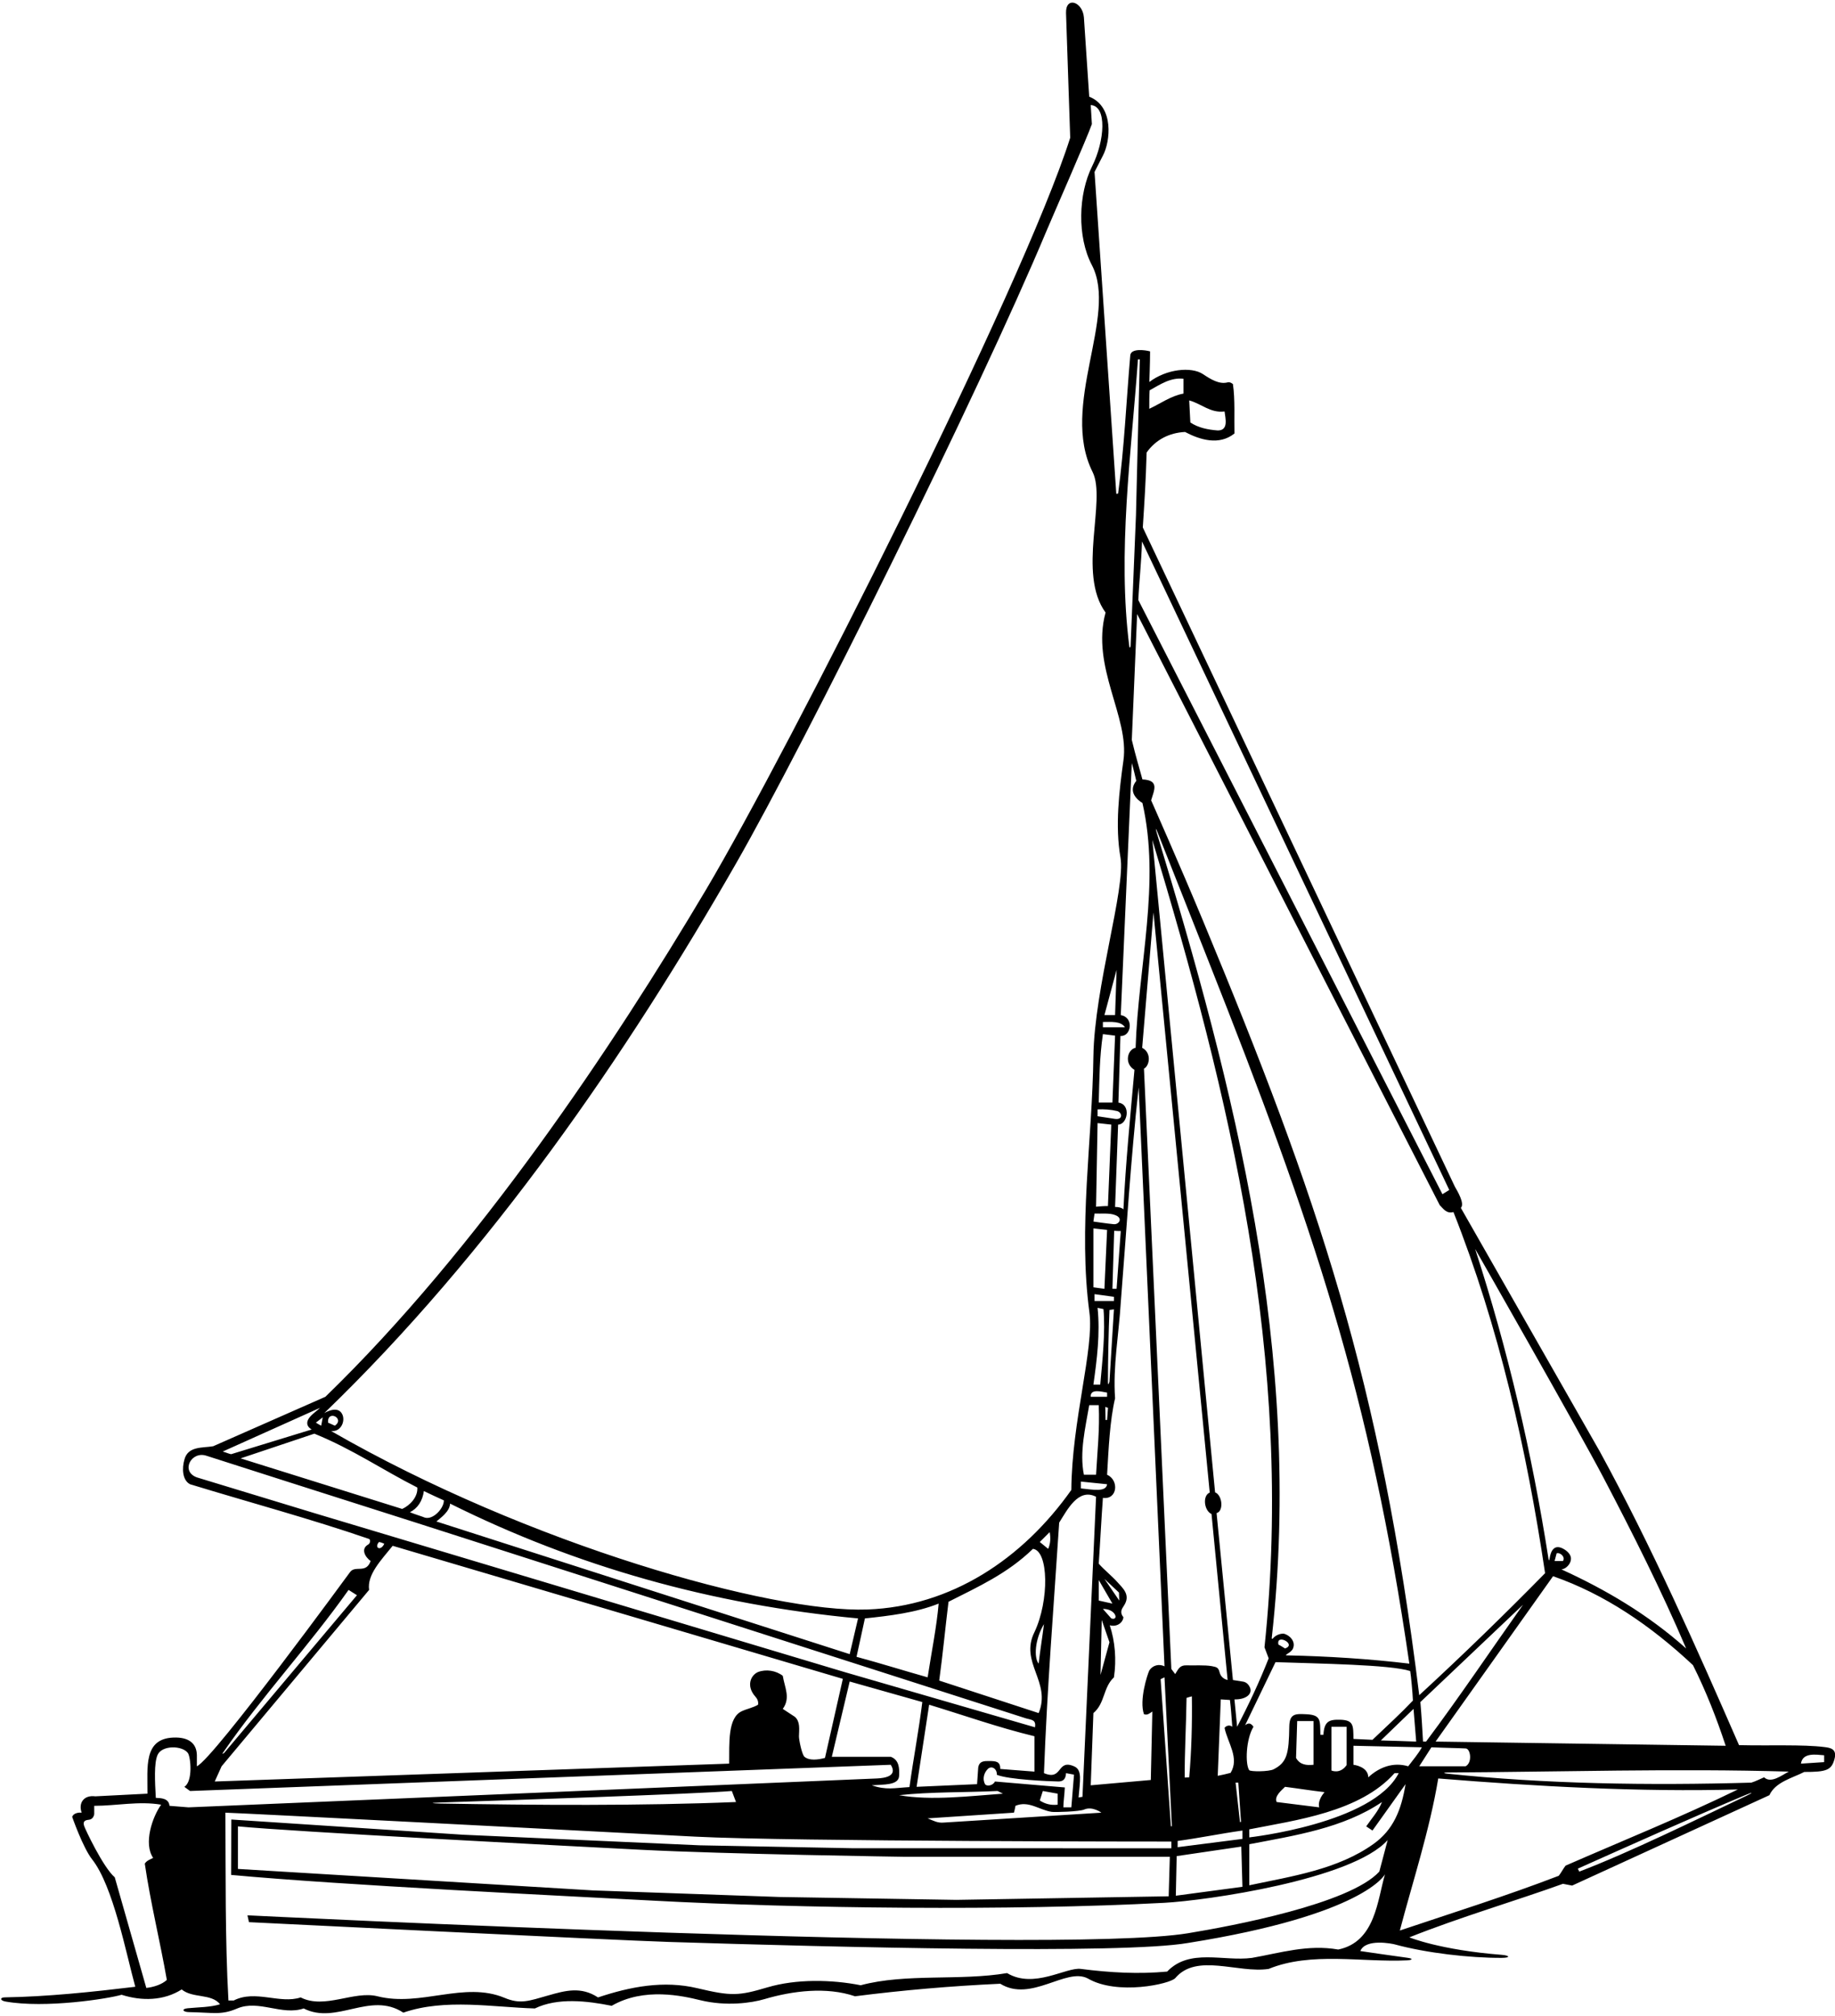 <?xml version="1.0" encoding="UTF-8"?>
<svg xmlns="http://www.w3.org/2000/svg" xmlns:xlink="http://www.w3.org/1999/xlink" width="556pt" height="611pt" viewBox="0 0 556 611" version="1.1">
<g id="surface1">
<path style=" stroke:none;fill-rule:nonzero;fill:rgb(0%,0%,0%);fill-opacity:1;" d="M 552.789 529.43 C 546.254 528.613 535.992 529.074 526.922 528.852 C 513.902 499.016 500.41 468.562 484.742 439.879 L 442.633 366.043 C 443.91 364.742 441.523 360.844 440.84 359.645 L 346.266 159.844 C 346.766 152.035 347.18 145.82 347.426 137.129 C 350.191 133.211 354.336 131.141 359.059 130.906 C 363.668 133.328 369.43 135.055 374.035 131.367 C 373.922 126.875 374.266 121.117 373.574 116.395 C 373.574 116.395 372.738 115.664 372.02 115.863 C 369.441 116.578 366.828 114.926 364.465 113.359 C 360.953 111.039 353.398 111.824 348.242 115.766 C 348.242 115.766 348.477 110.023 348.473 106.484 C 347.039 106.086 342.738 105.473 342.473 107.637 C 341.258 121.707 340.664 135.641 338.785 149.57 L 338.234 149.648 L 331.641 52.109 L 334.176 47.156 C 336.438 42.926 337.633 32.297 330.031 29.301 L 328.418 5.227 C 328 0.496 322.863 -1.227 323.004 3.957 L 324.27 41.742 C 309.926 86.961 238.793 227.668 213.992 269.492 C 185.738 317.133 144.734 378.547 98.59 423.285 L 64.605 438.266 C 61.383 438.84 56.891 438.148 55.852 442.41 C 55.16 444.828 55.16 448.516 57.582 449.785 C 75.668 455.312 94.098 460.266 111.84 466.371 C 112.355 466.68 112.184 467.754 111.492 468.102 C 109.273 469.395 110.598 471.836 112.301 473.055 C 110.895 477.02 107.676 474.242 106.078 476.395 C 106.078 476.395 64.84 532.844 59.652 535.262 L 59.652 531.922 C 59.602 528.312 57.184 526.375 52.543 526.555 C 43.426 526.906 44.738 535.527 44.676 543.559 L 28.895 544.363 C 25.324 543.902 23.711 546.438 24.746 549.316 C 23.594 549.203 22.215 549.547 21.867 550.586 C 21.867 550.586 25.121 559.926 27.914 563.469 C 34.309 571.578 38.188 591.914 40.992 602.078 C 28.082 603.629 14.34 605.086 1.422 605.285 C -0.07 605.309 -0.051 606.25 1.676 606.551 C 13.77 608.688 32.809 605.699 36.844 604.5 C 42.949 606.457 49.633 606.34 55.047 602.887 C 58.387 605.648 64.031 604.039 66.68 607.379 C 63.676 608.309 60.141 608.262 56.867 608.586 C 54.871 608.789 55.387 609.723 57.223 609.754 C 64.895 609.895 66.988 610.727 71.887 608.652 C 78.383 605.902 85.402 610.891 92.023 608.645 C 101.934 613.715 112.184 603.348 122.207 609.914 C 134.879 605.535 149.512 608.301 162.066 608.645 C 168.98 605.305 177.852 606.34 185.34 607.84 C 195.219 602.145 206.871 604.852 212.215 606.152 C 220.059 608.062 227.684 606.984 231.594 605.828 C 240.156 603.297 250.43 602.012 259.066 604.957 C 273.465 603.117 288.098 601.848 303.074 601.156 C 312.402 606.918 323.016 596.145 329.57 599.543 C 338.484 604.789 354.609 601.227 356.121 599.434 C 362.59 591.777 375.117 598.07 384.402 596.664 C 397.305 591.379 412.73 594.727 426.398 594.066 C 427.621 594.008 428.562 593.582 426.441 593.289 C 422.18 592.695 415.258 591.727 412.168 591.25 C 413.781 587.332 421.965 589.059 422.551 589.219 C 432.168 591.855 445.438 593.367 455.02 593.316 C 457.812 593.301 457.422 592.59 455.016 592.398 C 436.305 590.938 427.027 587.102 427.027 587.102 C 442.328 580.996 459.656 575.91 473.566 570.871 L 476.355 571.41 L 536.121 544.02 C 537.969 539.984 543.113 538.82 546.688 536.977 C 553.469 537.004 554.914 536.398 555.824 533.145 C 556.715 529.953 554.559 529.652 552.789 529.43 Z M 371.039 124.688 C 371.301 126.852 372.309 130.449 368.969 130.449 C 365.973 130.219 363.094 129.641 360.672 128.027 L 360.328 121.348 C 363.898 122.27 366.777 125.262 371.039 124.688 Z M 348.332 118.285 C 351.441 116.559 354.684 114.32 358.598 114.781 L 358.598 119.273 C 354.797 119.965 351.688 122.27 348.23 123.883 C 348.227 121.906 348.219 120.016 348.332 118.285 Z M 522.875 529.043 L 434.977 527.773 L 470.574 477.66 C 486.129 483.078 500.066 492.523 512.969 504.617 C 516.887 512.453 520.109 520.633 522.875 529.043 Z M 377.262 522.82 L 386.477 503.699 C 399.555 504.164 421.297 504.434 427.289 506.398 C 427.535 507.855 428.027 513.121 428.109 515.344 C 424.449 519.207 420.539 522.793 415.855 527.238 L 410.094 526.969 C 410.039 522.902 410.16 521.281 406.152 521.156 C 402.645 521.047 401.25 521.656 400.992 525.703 L 400.07 525.703 C 399.953 521.379 400.379 519.695 395.797 519.488 C 392.664 519.348 390.711 519.172 390.652 523.191 C 390.535 531.484 389.953 534.102 385.902 536.176 C 384.449 536.922 378.84 536.922 378.504 536.434 C 377.25 534.598 377.504 527.055 379.797 523.281 C 378.988 522.129 378.301 522.016 377.262 522.82 Z M 346.617 519.48 C 347.656 519.824 348.23 519.289 349.152 518.672 L 348.691 539.41 L 330.488 541.023 L 331.297 519.137 C 334.867 516.141 334.176 511.414 337.52 508.305 C 338.324 503.008 337.863 497.363 336.25 492.523 C 338.211 493.098 340.168 491.945 340.398 490.105 C 339.234 488.664 339.828 487.652 340.5 486.656 C 342.715 483.383 340.238 481.32 338.605 479.492 C 336.863 477.539 334.621 475.797 332.91 473.859 C 333.371 467.293 333.715 460.152 334.176 453.93 C 338.578 454.52 339.164 448.594 335.445 446.902 C 335.906 439.07 336.25 430.66 337.863 423.746 C 337.172 414.07 339.016 404.281 339.59 394.719 C 341.32 373.059 342.586 351.52 345.008 329.516 L 352.84 504.965 C 351.227 504.156 349.27 504.617 348.23 506.23 C 347.664 507.422 345.121 515.219 346.617 519.48 Z M 269.895 532.383 L 252.039 532.383 L 257.453 509.574 L 279.457 515.793 C 278.391 524.449 276.719 533.152 275.566 541.562 C 270.941 541.832 268.551 542.531 264.137 541.023 C 267.809 540.738 272.297 541.086 272.43 538.145 C 272.547 535.84 272.43 533.305 269.895 532.383 Z M 340.859 311.312 L 334.176 311.312 L 334.176 309.699 C 336.598 309.699 339.59 309.355 340.859 311.312 Z M 334.637 307.625 L 338.324 293.918 L 337.863 307.625 Z M 346.156 243.344 C 351.688 267.535 344.891 292.766 344.086 317.531 C 341.645 317.988 340.504 322.273 343.738 324.215 C 342.473 338.27 341.09 352.211 340.398 366.492 C 339.82 365.918 338.785 365.762 337.863 365.762 L 338.785 340.805 C 341.656 340.785 342.785 334.684 338.871 334.133 L 339.488 313.938 C 342.723 314.23 343.73 308.328 339.59 307.625 L 342.934 231.246 C 343.508 233.211 343.926 235.133 344.289 236.633 C 341.637 239.965 344.66 242.422 346.156 243.344 Z M 335.703 418.703 C 335.691 413.125 335.906 402.676 336.172 396.973 L 337.52 396.789 L 336.164 418.703 C 336.164 418.703 335.707 420.449 335.703 418.703 Z M 335.715 426.629 L 335.445 430.316 L 334.984 430.316 L 334.895 426.359 Z M 331.641 394.258 L 331.641 392.184 L 337.52 392.988 L 337.52 394.258 Z M 337.059 390.57 L 337.594 372.984 C 338.301 373.047 339.016 373.059 339.59 373.059 L 338.324 390.57 Z M 337.863 313.848 L 337.059 334.121 L 332.91 334.121 C 333.129 326.492 333.141 320.527 334.176 313.387 Z M 338.438 336.684 C 339.996 337.055 340.398 339.395 337.863 339.074 L 332.562 338.27 L 332.562 336.195 C 334.566 336.102 336.566 336.242 338.438 336.684 Z M 336.711 340.805 L 335.699 365.496 C 334.664 365.469 333.371 365.57 332.102 365.688 L 332.562 340.344 Z M 337.875 368.215 C 340.387 369.137 339.051 371.129 337.484 370.984 C 335.5 370.805 331.297 370.18 331.297 370.18 L 331.641 367.762 C 333.715 367.84 336.176 367.535 337.875 368.215 Z M 335.445 372.715 L 334.637 390.57 L 331.297 390.109 L 331.297 372.254 Z M 332.562 396.328 L 334.348 396.703 C 334.957 403.688 334.023 412.359 333.371 419.602 L 331.297 419.602 C 332.371 411.984 333.371 404.164 332.562 396.328 Z M 335.445 422.02 L 335.445 423.285 L 330.488 423.285 C 330.301 420.68 333.945 421.789 335.445 422.02 Z M 332.91 425.82 C 333.254 433.078 332.449 440.453 332.102 446.902 L 328.418 446.902 C 327.035 440.105 328.879 432.617 330.031 425.82 Z M 335.445 449.785 C 335.152 452.266 331.094 451.414 327.496 451.051 L 327.496 448.977 Z M 334.176 487.57 C 338.16 487.527 339.086 491.246 336.711 490.449 Z M 336.164 497.676 L 333.453 507.59 L 333.82 490.91 Z M 334.637 478.469 L 339.043 482.617 L 339.129 485.035 Z M 337.059 485.957 C 336.188 485.738 334.293 485.383 332.91 485.035 L 332.91 478.812 Z M 332.102 453.586 L 327.984 544.523 C 327.984 544.523 327.152 544.617 326.805 544.719 C 327.203 539.711 328.023 536.328 325.422 535.262 C 322.805 534.125 321.953 535.211 321.074 536.309 C 320.168 537.434 319.23 538.57 316.32 537.336 C 317.242 511.879 319.316 486.188 320.93 461.418 C 323.348 457.617 326.723 450.801 332.102 453.586 Z M 314.707 504.156 C 313.219 502.297 313.566 496.777 316.32 492.18 C 315.801 496.312 315.168 500.129 314.707 504.156 Z M 317.59 469.367 L 315.055 467.293 L 318.051 464.301 C 318.383 466.117 318.277 467.871 317.59 469.367 Z M 313.441 494.598 C 308.832 503.812 318.625 509.688 314.707 519.137 L 284.582 509.285 C 285.672 501.281 286.398 493.523 287.395 485.406 C 296.496 480.797 305.262 476.855 312.98 469.367 C 317.742 469.93 317.953 485.051 313.441 494.598 Z M 320.652 539.859 C 321.949 539.871 322.91 539.344 323.004 537.336 L 325.422 537.797 L 324.613 547.703 L 322.195 547.703 C 322.195 546.09 322.57 543.594 322.633 541.672 L 301.461 539.871 C 300.883 541.137 298.961 541.438 298.465 540.676 C 297.543 538.949 298.258 537.121 299.297 536.082 C 300.453 534.934 302.152 536.023 302.035 537.832 C 305.512 539.297 317.953 539.832 320.652 539.859 Z M 320.469 543.559 L 320.469 546.898 C 318.395 547.129 316.664 546.668 315.055 545.629 L 315.977 542.75 C 317.219 542.953 319.289 543.355 320.469 543.559 Z M 313.441 536.875 L 303.074 536.07 C 303.117 533.734 301.684 533.676 299.684 533.668 C 298.324 533.66 296.66 533.598 296.391 535.723 L 296.047 540.676 L 277.73 541.484 L 281.531 516.602 C 292.129 519.824 302.496 523.512 313.441 526.16 Z M 302.266 542.75 L 303.879 543.559 C 294.203 544.246 282.105 545.746 272.43 544.02 C 281.762 542.98 292.82 543.211 302.266 542.75 Z M 307.219 549.316 C 307.371 548.703 307.566 548.051 307.68 547.242 C 311.668 545.559 314.941 548.539 318.676 549.074 C 319.652 549.215 327.039 549.004 328.508 548.363 C 330.996 547.277 333.715 549.316 333.715 549.316 L 286.023 552.312 C 284.09 552.492 283.055 551.844 281.07 551.043 Z M 352.84 508.305 L 355.078 553.434 L 354.785 553.438 L 351.668 508.855 Z M 354.914 505.77 L 346.617 323.848 C 348.352 322.965 348.977 319.012 346.074 317.539 L 349.496 276.523 L 366.547 452.316 C 364.32 453.164 364.785 457.758 367.086 458.816 L 371.965 509.113 C 370.359 508.73 369.766 507.656 369.547 506.828 C 369.168 505.395 368.793 505.203 367.184 504.914 C 364.945 504.52 361.922 504.746 359.438 504.672 C 357.441 504.609 357.023 505.836 356.078 507.32 Z M 372.863 537.258 C 371.824 537.551 370.223 537.902 368.969 538.145 L 369.891 514.988 L 372.668 515.168 C 373.016 517.934 373.102 520.105 373.383 523.281 C 372.691 522.707 371.617 522.82 371.039 523.629 C 371.965 528.121 375.629 532.766 372.863 537.258 Z M 360.328 538.602 L 358.969 538.68 C 358.898 531.48 359.406 522.707 359.52 514.527 C 360.098 514.371 360.531 514.195 361.133 514.066 C 361.25 522.359 361.02 530.656 360.328 538.602 Z M 356.527 562.48 L 376.109 559.598 L 376.453 571.781 L 356.27 574.48 Z M 356.816 559.777 C 356.82 559.234 356.848 558.508 356.82 557.883 C 362.773 557.105 369.891 555.652 376.453 554.73 L 376.453 557.266 Z M 374.383 540.215 L 375.203 540.215 L 376.023 552.094 L 375.711 552.176 Z M 374.844 523.281 L 374.035 514.988 C 377.742 515.059 379.617 513.203 378.684 511.277 C 378.258 510.391 377.574 509.695 376.453 509.574 L 373.574 509.113 L 368.621 458.539 C 370.812 457.965 370.41 453.129 368.164 452.234 L 349.152 254.52 C 372.191 331.129 392.352 411.652 383.137 499.203 L 384.402 502.547 C 381.641 509.574 378.414 516.484 374.844 523.281 Z M 390.133 501.145 C 390.816 500.738 391.535 500.176 391.777 499.551 C 392.699 497.363 390.625 495.402 388.898 495.059 C 387.859 495.047 386.562 495.508 385.785 496.414 C 385.527 496.719 385.297 496.738 385.336 496.367 C 394.992 410.152 373.762 329.035 350.523 252.477 C 350.184 251.352 349.973 250.305 350.809 252.414 C 353.473 259.152 359.812 275.176 366.125 291.129 C 397.934 371.484 415.168 422.559 427.027 504.156 C 415.027 502.715 402.277 501.91 390.223 501.652 C 389.781 501.641 389.176 501.707 390.133 501.145 Z M 389.359 499.551 C 388.949 499.336 387.938 498.617 387.375 498.398 C 386.496 494.891 393.094 498.305 389.359 499.551 Z M 428.297 517.867 L 429.102 527.773 C 425.879 527.625 421.961 527.543 418.391 527.43 Z M 408.02 523.281 L 408.02 534.902 C 406.035 537.762 403.414 536.531 403.414 536.531 L 403.414 523.281 Z M 399.727 547.703 L 386.824 546.09 C 386.016 544.363 388.32 542.52 389.359 541.484 C 393.492 542.004 397.309 542.637 401.34 543.098 C 400.188 544.363 399.266 546.32 399.727 547.703 Z M 392.699 532.727 L 393.047 521.555 L 397.996 521.555 L 397.996 534.801 C 395.809 535.031 393.852 534.801 392.699 532.727 Z M 422.535 537.348 L 423.805 537.336 C 415.992 552.656 378.527 556.805 378.527 556.805 L 378.516 554.371 C 392.484 551.598 412.055 549.168 422.535 537.348 Z M 414.586 538.602 C 414.551 535.293 410.094 534.801 410.094 534.801 L 410.094 529.043 L 430.828 529.504 C 429.68 531.578 428.066 533.418 426.684 535.262 C 422.074 533.879 417.812 535.609 414.586 538.602 Z M 430.371 515.793 L 461.473 486.301 C 451.684 500.129 442.352 514.066 432.098 527.773 L 431.176 527.773 C 430.945 523.742 430.742 520.145 430.371 515.793 Z M 433.711 529.504 C 438.012 529.695 442.078 529.738 444.07 529.855 C 445.562 529.848 446.207 534.137 444.078 535.262 L 430.023 535.262 Z M 485.867 447.828 C 494.77 464.824 503.398 481.953 510.895 499.551 C 499.258 489.184 486.473 481.695 473.109 475.59 C 474.492 475.473 475.871 473.977 475.988 472.594 C 476.16 471.297 475.039 470.133 473.836 469.434 C 470.742 467.645 469.816 470.34 469.539 472.242 C 469.41 473.141 469.266 472.855 469.188 472.352 C 464.129 440.059 456.828 408.875 446.957 378.477 C 446.957 378.477 478.32 433.426 485.867 447.828 Z M 471.035 473.055 L 471.66 470.711 C 472.812 470.375 474.375 471.902 473.57 473.055 Z M 440.391 367.301 C 454.102 401.977 462.512 438.84 468.156 476.742 C 455.945 489.184 443.156 501.625 430.023 513.719 C 418.281 418.488 399.422 363.074 364.633 279.336 C 357.438 262.016 348.789 242.535 348.789 242.535 C 349.68 239.492 351.406 236.426 346.156 236.203 C 344.996 231.965 344.16 229.316 342.934 224.223 L 344.547 186.09 L 436.246 365.227 C 437.395 366.379 438.316 367.875 440.391 367.301 Z M 346.02 164.086 L 439.125 360.617 L 437.051 361.887 L 344.91 181.844 C 345.141 176.344 345.84 170.473 346.02 164.086 Z M 344.797 108.906 L 345.352 108.906 L 344.195 156.172 L 342.562 195.863 C 342.562 195.863 342.273 196.648 342.184 195.938 C 338.535 167.32 342.773 137.453 344.797 108.906 Z M 223.141 261.449 C 244.02 224.953 296.355 119.535 317.051 70.062 C 318.762 65.969 329.504 41.523 330.836 37.598 L 330.488 31.836 C 335.488 32.113 334.746 42.695 330.906 50.398 C 326.719 58.805 326.324 71.742 330.836 80.336 C 338.855 95.684 321.004 122.906 331.047 143.02 C 335.32 151.578 326.328 173.773 334.984 185.629 C 330.488 202.102 342.258 217.309 340.398 230.441 C 339.113 239.645 337.828 250.34 339.5 259.844 C 341.121 269.062 331.605 299.234 331.297 320.066 C 330.965 345.426 326.656 372.066 330.09 397.723 C 331.555 408.676 324.75 430.637 324.613 451.512 C 309.797 472.488 288.188 486.809 262.789 487.746 C 233.824 488.816 160.094 468.102 100.32 433.656 C 103.59 434.031 104.961 430.004 103.359 428.035 C 101.742 426.039 98.246 428.242 98.246 428.242 C 148.613 379.66 189.844 319.652 223.141 261.449 Z M 128.43 451.855 C 130.734 452.941 132.316 453.719 134.488 454.676 C 134.559 457.031 131.23 460.691 128.695 459.887 C 127.887 459.539 125.602 458.875 124.203 458.27 C 126.512 457.117 128.031 454.867 128.43 451.855 Z M 121.863 457.273 L 72.902 441.949 L 95.25 434.461 C 106.875 439.188 115.961 445.48 126.445 450.781 C 126.676 453.66 124.164 456.234 121.863 457.273 Z M 136.379 455.66 C 174.508 474.668 215.637 486.301 259.988 490.449 L 257.453 501.277 L 132.23 461.074 C 133.5 459.973 136.262 458.078 136.379 455.66 Z M 262.062 490.449 C 269.434 489.672 277.496 488.723 284.41 485.957 C 283.836 492.754 282.223 500.816 281.07 508.305 C 274.402 506.434 266.785 504.043 259.527 502.086 Z M 99.398 431.121 C 99.109 427.094 104.609 429.801 101.473 432.043 Z M 97.324 432.043 C 96.891 431.828 96.199 431.441 95.711 431.121 L 97.785 429.508 Z M 96.977 426.629 C 96.105 427.465 95.137 428.137 94.391 428.871 C 91.434 431.754 94.445 433.195 94.445 433.195 L 70.023 440.684 C 69.254 440.527 68.473 440.156 67.488 439.879 Z M 95.25 458.539 L 59.652 447.711 C 54.621 445.887 57.953 439.621 62.547 441.152 C 64.184 441.695 106.77 455.312 126.008 461.418 L 310.906 520.746 C 312.715 521.234 313.934 521.184 313.617 523.449 L 255.84 506.691 Z M 116.438 467.82 C 115.305 470.234 113.305 469.008 114.836 467.293 C 115.488 467.395 115.82 467.551 116.438 467.82 Z M 67.613 531.078 C 79.219 514.215 93.777 498.586 105.617 481.809 L 108.152 483.422 L 67.965 531.168 C 67.965 531.168 67.027 531.934 67.613 531.078 Z M 67.141 535.262 L 111.84 481.809 C 111.156 477.168 115.562 472.711 118.98 468.445 L 255.379 508.766 L 249.965 532.727 C 247.727 533.324 245.25 533.582 243.777 532.41 C 242.977 531.77 242.059 527.188 242.082 526.164 C 242.137 524.031 242.496 521.766 240.863 520.285 L 237.18 517.867 C 239.598 514.527 237.754 511.414 237.18 507.844 C 235.105 506.23 232.109 505.77 229.691 506.691 C 227.395 507.676 226.059 510.992 228.848 514.117 C 229.453 514.793 229.852 515.559 229.691 516.602 C 228.211 517.5 226.375 517.824 224.781 518.559 C 220.465 520.539 221.004 528.164 220.934 534.457 L 65.066 539.871 Z M 44.332 602.426 L 34.77 568.902 C 31.262 565.918 25.762 554.227 25.492 553.332 C 25.156 552.215 25.406 551.605 26.891 551.469 C 27.785 551.387 28.371 550.754 28.551 549.777 L 28.551 547.242 C 35.23 547.242 42.145 545.746 48.824 546.898 C 46.176 550.586 43.41 558.648 46.406 563.027 C 45.484 563.488 44.449 563.832 43.871 564.754 C 45.598 576.621 48.48 588.141 50.551 600.004 C 49.055 601.387 46.52 602.195 44.332 602.426 Z M 57.117 547.703 L 51.359 547.242 C 51.152 544.941 48.801 544.898 47.211 544.824 C 46.941 539.957 46.621 534.297 47.758 531.785 C 49.102 528.816 55.215 528.926 56.918 531.227 C 57.781 532.395 58.523 539.84 55.852 541.484 L 57.582 542.75 L 269.895 534.801 C 272.086 538.258 268.051 538.836 265.746 538.949 Z M 223.008 546.09 C 194.176 547.273 162.23 547.051 133.359 546.547 C 131.316 546.512 129.535 546.363 133.359 546.238 C 152.578 545.609 211.316 543.641 221.742 542.75 Z M 75.438 582.496 C 75.438 582.496 186.277 587.977 202.57 588.488 C 253.629 590.098 339.855 592.258 359.934 588.805 C 413.48 580.27 419.656 567.98 419.656 567.98 C 417.352 575.699 416.777 588.484 405.484 590.789 C 396.27 589.176 387.859 591.828 379.336 593.324 C 370.695 594.477 360.441 590.328 353.645 597.473 C 345.008 598.277 336.48 597.816 327.496 596.664 C 323.039 596.066 313.297 602.824 305.145 597.93 C 290.859 600.352 274.504 597.93 260.793 601.617 C 251.895 599.859 241.227 599.68 232.551 602.25 C 223.773 604.852 221.629 604.965 211.273 602.508 C 201.109 600.098 191.055 602.016 181.191 605.305 C 176.07 601.914 171.219 603.242 166.172 604.688 C 160.203 606.391 157.652 607.422 152.898 605.438 C 140.594 600.297 127.484 608.266 114.375 604.957 C 107.262 603.176 98.359 608.992 91.102 605.305 C 84.77 607.379 77.395 602.887 70.828 606.227 L 69.215 606.227 C 68.18 587.562 68.406 567.789 68.293 549.316 C 72.871 549.422 173.832 554.664 210.586 556.578 C 239.602 558.086 354.914 558.074 354.914 558.074 L 354.914 560.102 L 258.461 560.094 L 212.02 559.207 L 140.289 556 L 70.098 551.391 L 70.023 568.176 C 103.516 571.293 171.027 574.535 197.988 575.977 C 242.426 578.355 306.059 579.109 352.77 576.633 C 365.473 575.961 409.777 569.602 420.461 557.613 L 417.93 567.172 C 408.965 576.992 373.223 583.672 359.93 585.859 C 319.012 592.598 74.977 580.422 74.977 580.422 C 75.121 581.102 75.438 582.496 75.438 582.496 Z M 354.453 562.68 L 354.105 574.66 L 289.781 575.742 L 236.047 574.863 L 179.625 572.871 L 72.094 566.367 L 72.094 553.465 C 88.492 555.066 169.172 559.273 194.383 560.566 C 220.234 561.895 273.582 562.68 273.582 562.68 Z M 416.195 558.781 C 405.414 566.504 391.578 568.559 378.527 571.32 L 378.527 558.879 C 392.289 556.242 406.984 554.039 418.734 546.09 C 417.582 548.973 415.469 551.234 413.957 553.473 L 415.855 554.73 L 425.879 540.676 C 424.598 548.555 422.16 554.508 416.195 558.781 Z M 474.363 565.367 C 473.574 566.406 473.047 567.492 472.301 568.441 C 456.406 574.547 440.277 579.613 424.148 585.031 C 427.949 570.516 433.133 554.848 435.785 538.949 C 465.504 541.367 496.84 543.098 526.562 542.289 C 509.281 550.699 492.516 557.438 474.363 565.367 Z M 529.121 544.223 C 513.801 551.496 493.82 561.336 478.523 567.172 L 478.074 566.277 C 493.34 559.449 513.449 550.441 528.934 543.945 C 531.211 542.988 531.336 543.172 529.121 544.223 Z M 534.512 538.602 C 533.191 539.172 531.922 539.82 530.641 540.215 C 499.645 541.109 468.078 540.633 438.375 537.48 C 437.391 537.375 437.328 537.148 438.281 537.145 C 472.457 536.969 507.703 535.867 542 536.875 C 539.824 537.992 536.621 540.574 534.512 538.602 Z M 552.715 533.996 L 545.684 534.457 C 546.18 531.035 550.18 531.711 552.715 531.922 L 552.715 533.996 "/>
</g>
</svg>
